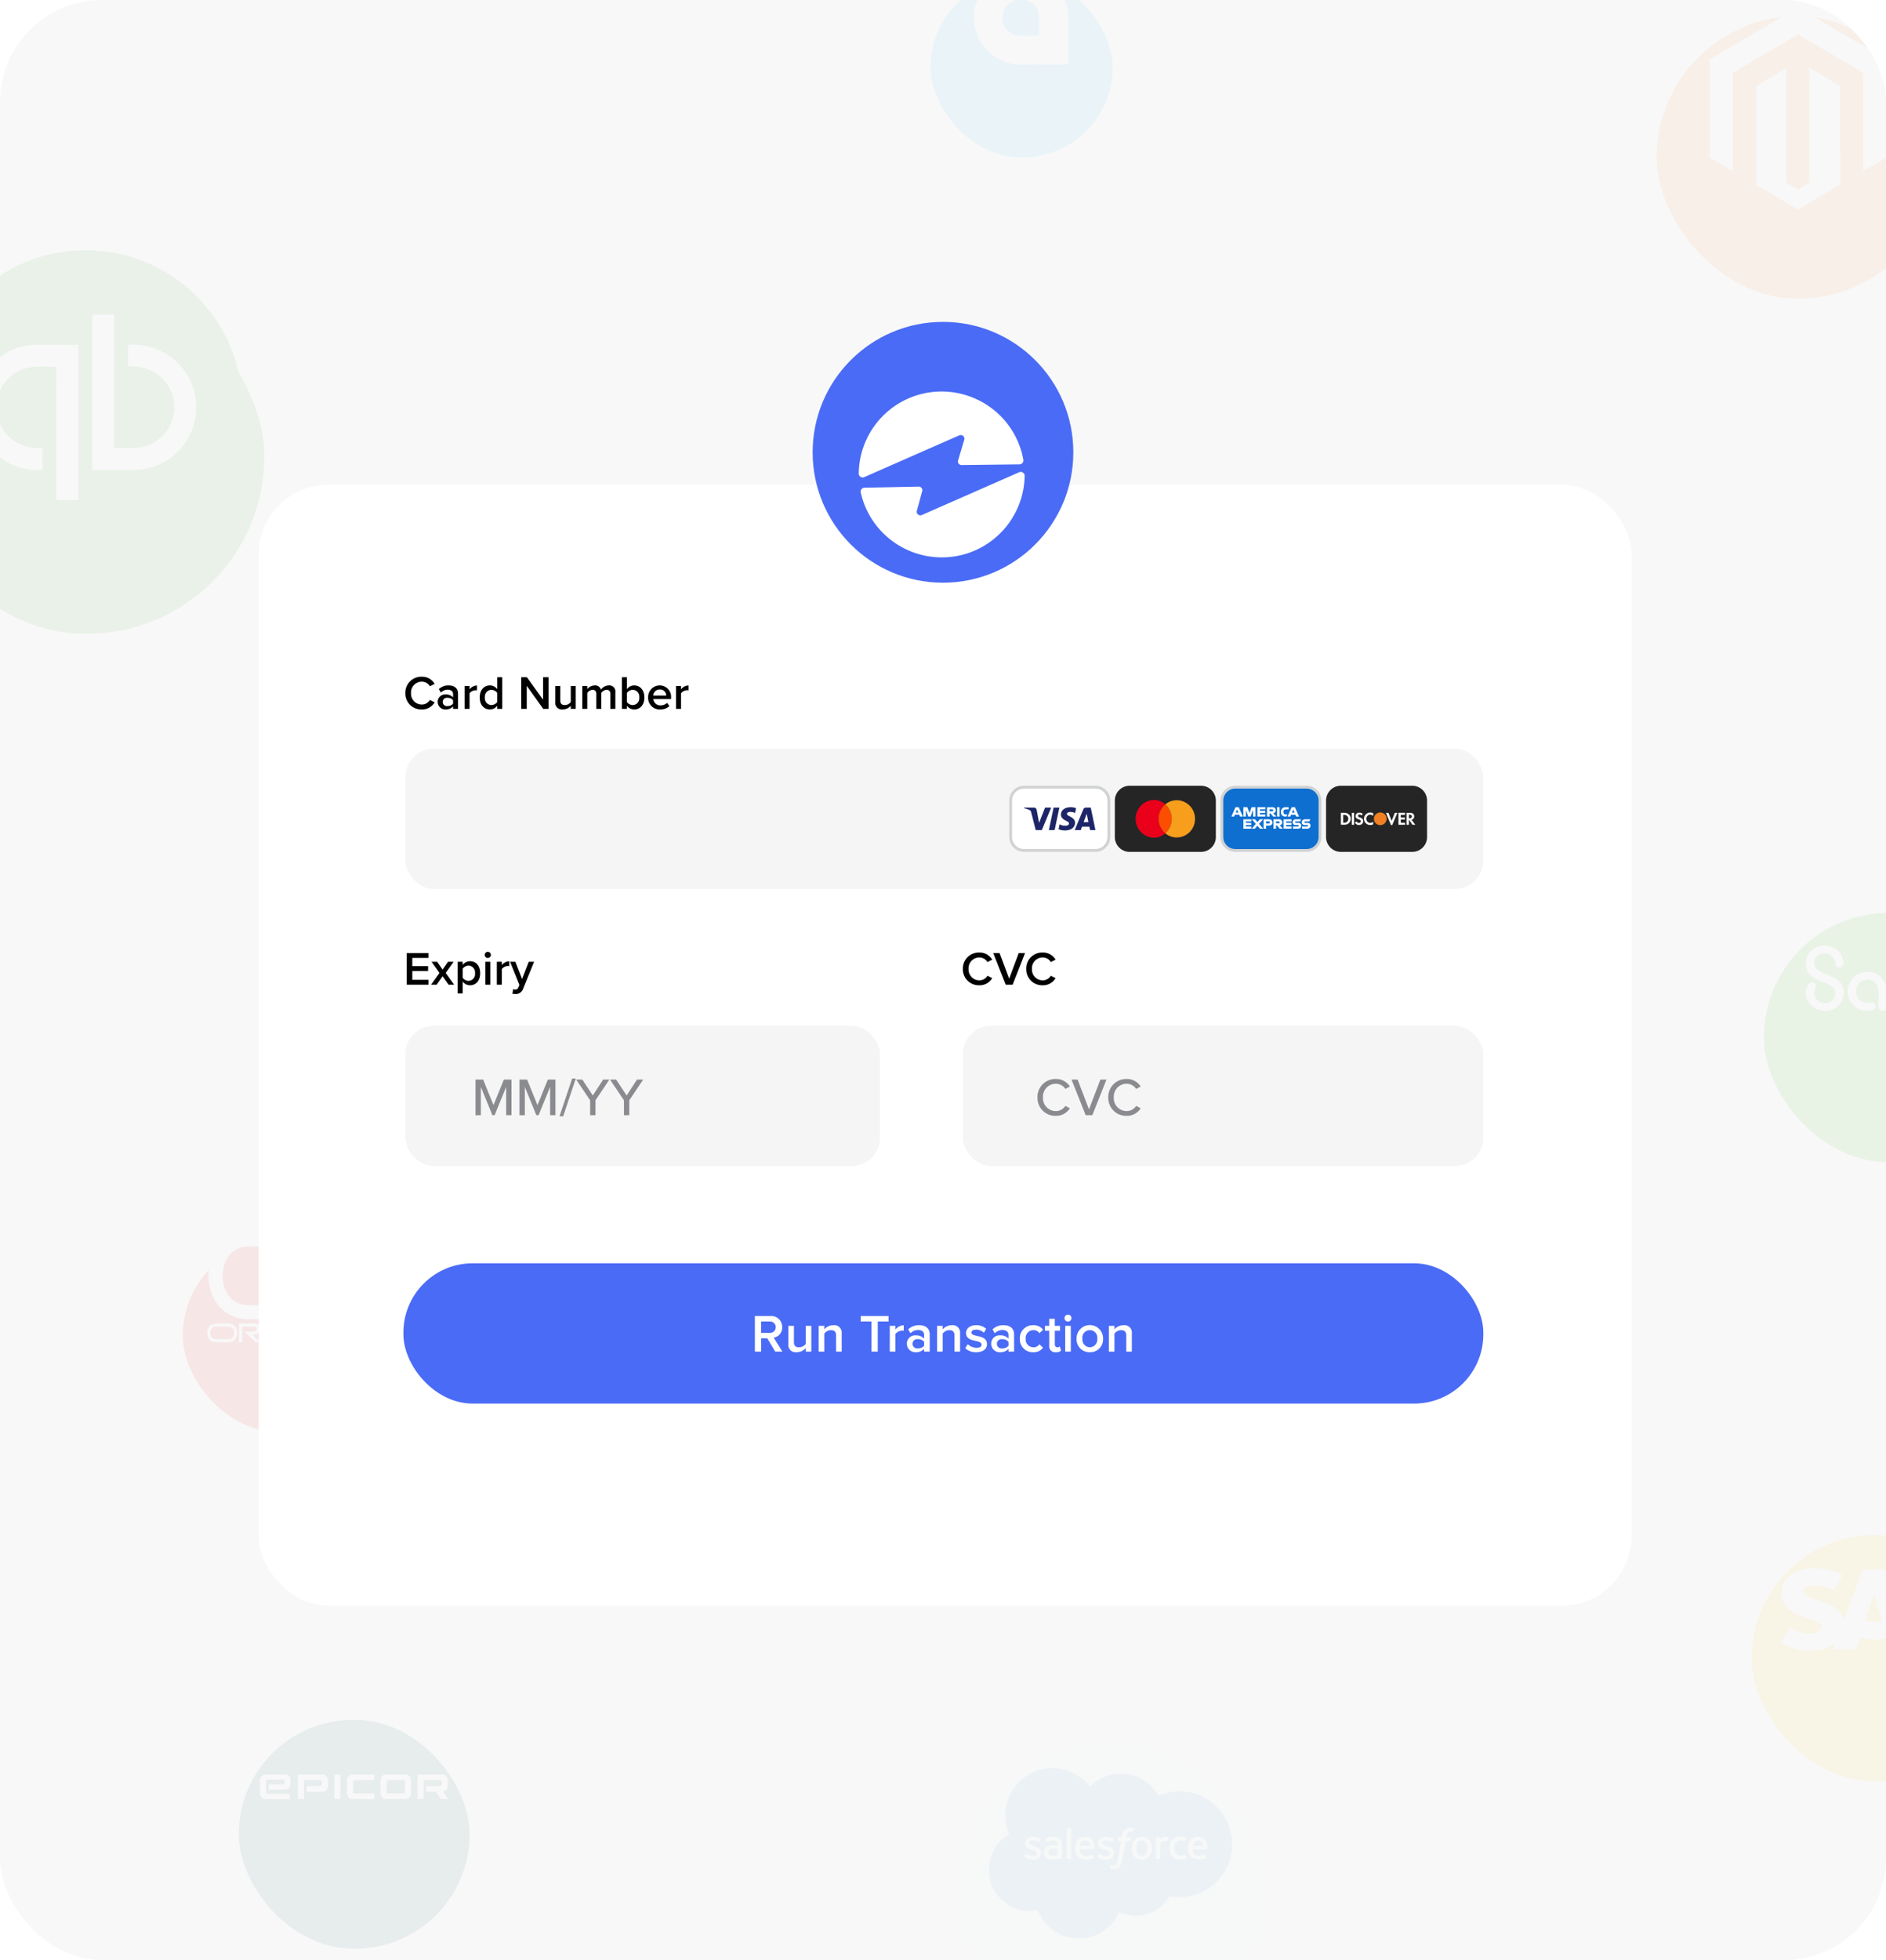 <?xml version="1.0" encoding="UTF-8"?>
<svg xmlns="http://www.w3.org/2000/svg" xmlns:xlink="http://www.w3.org/1999/xlink" width="463" height="481" viewBox="0 0 463 481"><defs><clipPath id="clip-path"><rect id="Rectangle_77380" data-name="Rectangle 77380" width="463" height="481" rx="25" transform="translate(3177.565 -3007.987)" fill="#f8f8f8"/></clipPath><filter id="Rectangle_72659" x="14.879" y="274.141" width="107.699" height="107.269" filterUnits="userSpaceOnUse"><feOffset dy="12"/><feGaussianBlur stdDeviation="10" result="blur"/><feFlood flood-opacity="0.169"/><feComposite operator="in" in2="blur"/><feComposite in="SourceGraphic"/></filter><filter id="Rectangle_72664" x="-52.932" y="38.468" width="147.815" height="147.024" filterUnits="userSpaceOnUse"><feOffset dy="12"/><feGaussianBlur stdDeviation="10" result="blur-2"/><feFlood flood-opacity="0.169"/><feComposite operator="in" in2="blur-2"/><feComposite in="SourceGraphic"/></filter><filter id="Rectangle_72661" x="204.86" y="397.753" width="135.572" height="134.891" filterUnits="userSpaceOnUse"><feOffset dy="12"/><feGaussianBlur stdDeviation="10" result="blur-3"/><feFlood flood-opacity="0.169"/><feComposite operator="in" in2="blur-3"/><feComposite in="SourceGraphic"/></filter><filter id="Rectangle_72662" x="403.022" y="194.018" width="121.731" height="121.175" filterUnits="userSpaceOnUse"><feOffset dy="12"/><feGaussianBlur stdDeviation="10" result="blur-4"/><feFlood flood-opacity="0.169"/><feComposite operator="in" in2="blur-4"/><feComposite in="SourceGraphic"/></filter><filter id="Rectangle_72667" x="198.431" y="-35.67" width="104.725" height="104.322" filterUnits="userSpaceOnUse"><feOffset dy="12"/><feGaussianBlur stdDeviation="10" result="blur-5"/><feFlood flood-opacity="0.169"/><feComposite operator="in" in2="blur-5"/><feComposite in="SourceGraphic"/></filter><filter id="Rectangle_72665" x="400.024" y="346.716" width="120.966" height="120.417" filterUnits="userSpaceOnUse"><feOffset dy="12"/><feGaussianBlur stdDeviation="10" result="blur-6"/><feFlood flood-opacity="0.169"/><feComposite operator="in" in2="blur-6"/><feComposite in="SourceGraphic"/></filter><filter id="Rectangle_72670" x="28.627" y="392.043" width="116.641" height="116.13" filterUnits="userSpaceOnUse"><feOffset dy="12"/><feGaussianBlur stdDeviation="10" result="blur-7"/><feFlood flood-opacity="0.169"/><feComposite operator="in" in2="blur-7"/><feComposite in="SourceGraphic"/></filter><clipPath id="clip-path-2"><rect id="Rectangle_72683" data-name="Rectangle 72683" width="46.218" height="6.04" fill="#fff"/></clipPath><filter id="Rectangle_72671" x="102.027" y="150.52" width="99.681" height="99.682" filterUnits="userSpaceOnUse"><feOffset dy="12"/><feGaussianBlur stdDeviation="10" result="blur-8"/><feFlood flood-opacity="0.169"/><feComposite operator="in" in2="blur-8"/><feComposite in="SourceGraphic"/></filter><filter id="Rectangle_73480" x="376.71" y="-26.006" width="129.313" height="129.315" filterUnits="userSpaceOnUse"><feOffset dy="12"/><feGaussianBlur stdDeviation="10" result="blur-9"/><feFlood flood-opacity="0.169"/><feComposite operator="in" in2="blur-9"/><feComposite in="SourceGraphic"/></filter><filter id="Rectangle_72668" x="312.702" y="231.519" width="99.384" height="99.029" filterUnits="userSpaceOnUse"><feOffset dy="12"/><feGaussianBlur stdDeviation="10" result="blur-10"/><feFlood flood-opacity="0.169"/><feComposite operator="in" in2="blur-10"/><feComposite in="SourceGraphic"/></filter><filter id="Rectangle_73453" x="41" y="96.487" width="382" height="320" filterUnits="userSpaceOnUse"><feOffset dy="10"/><feGaussianBlur stdDeviation="7.5" result="blur-11"/><feFlood flood-opacity="0.051"/><feComposite operator="in" in2="blur-11"/><feComposite in="SourceGraphic"/></filter><filter id="Ellipse_30393" x="169.5" y="48.987" width="124" height="124" filterUnits="userSpaceOnUse"><feOffset dy="-5"/><feGaussianBlur stdDeviation="10" result="blur-12"/><feFlood flood-opacity="0.161"/><feComposite operator="in" in2="blur-12"/><feComposite in="SourceGraphic"/></filter></defs><g id="Mask_Group_75230" data-name="Mask Group 75230" transform="translate(-3177.565 3007.987)" clip-path="url(#clip-path)"><rect id="Rectangle_77340" data-name="Rectangle 77340" width="463" height="481" rx="25" transform="translate(3177.565 -3007.987)" fill="#f8f8f8"/><g id="Group_88015" data-name="Group 88015" transform="translate(0 774.484)" opacity="0.071"><g id="Group_74456" data-name="Group 74456" transform="translate(3222.444 -3490.33)"><g transform="matrix(1, 0, 0, 1, -44.88, -292.14)" filter="url(#Rectangle_72659)"><rect id="Rectangle_72659-2" data-name="Rectangle 72659" width="47.699" height="47.269" rx="23.635" transform="translate(44.88 292.14)" fill="#ee0004"/></g><g id="Group_73284" data-name="Group 73284" transform="translate(5.996 10.282)"><g id="Oracle-Symbol" transform="translate(0 0)"><path id="Subtraction_16" data-name="Subtraction 16" d="M9.683,21.3a9.59,9.59,0,0,1-3.337-.589A9.086,9.086,0,0,1,2.871,18.4a9.9,9.9,0,0,1-1.465-2.023,11.068,11.068,0,0,1-.944-2.314A12.862,12.862,0,0,1,.139,8.748,10.972,10.972,0,0,1,2.411,3.424,9.159,9.159,0,0,1,5.938.751,9.629,9.629,0,0,1,9.679,0H24.94A9.66,9.66,0,0,1,27.5.345a9.053,9.053,0,0,1,2.371,1.029,9.489,9.489,0,0,1,3.177,3.281A11.7,11.7,0,0,1,34.6,10.077a14.225,14.225,0,0,1-.062,1.982,12.1,12.1,0,0,1-.586,2.635,10.656,10.656,0,0,1-1.191,2.419,9.35,9.35,0,0,1-3.295,3.051,9.107,9.107,0,0,1-1.98.795,9.8,9.8,0,0,1-2.108.33c-.208.008-.411.009-.583.009H9.683ZM24.6,17.831h.156a6.78,6.78,0,0,0,1.77-.211,5.621,5.621,0,0,0,2.68-1.578,7.114,7.114,0,0,0,1.759-3.548,9.651,9.651,0,0,0-.052-3.931A7.082,7.082,0,0,0,29.246,5.3a5.629,5.629,0,0,0-2.6-1.592,6.438,6.438,0,0,0-1.778-.242H9.721A6.149,6.149,0,0,0,6.8,4.183,5.885,5.885,0,0,0,4.542,6.407a8.278,8.278,0,0,0-1.066,3.918A8.672,8.672,0,0,0,4.327,14.5a6.045,6.045,0,0,0,2.254,2.492,6.1,6.1,0,0,0,3.169.842H24.6Z" transform="translate(0.326 0)" fill="#fff"/><path id="Subtraction_18" data-name="Subtraction 18" d="M.41.815A.406.406,0,0,1,0,.434a.4.4,0,0,1,.3-.421A.41.41,0,0,1,.41,0a.42.42,0,0,1,.3.124A.38.38,0,0,1,.818.4a.392.392,0,0,1-.1.285A.406.406,0,0,1,.436.815ZM.257.17h0a1.247,1.247,0,0,1,0,.165V.343A.573.573,0,0,0,.3.681a.109.109,0,0,0,0-.021l0-.016V.638l0-.011,0-.012V.609C.323.552.331.493.335.435L.4.442H.406l0,0L.418.463.427.478h0a.41.41,0,0,0,.184.19C.576.6.538.53.494.459L.528.425C.579.376.615.34.592.251.563.178.464.172.374.172H.319A.55.55,0,0,1,.257.17ZM.319.387h0c0-.052.01-.1.019-.155h.02A.25.25,0,0,1,.53.275c0,.1-.063.1-.132.1H.39A.341.341,0,0,0,.319.387Z" transform="translate(35.318 22.318)" fill="#fff"/><path id="Subtraction_19" data-name="Subtraction 19" d="M2.117,4.557a2.2,2.2,0,0,1-.463-.038A1.941,1.941,0,0,1,.581,3.909,2.386,2.386,0,0,1,0,2.346,2.491,2.491,0,0,1,.457.806,1.954,1.954,0,0,1,1.625.049,2.508,2.508,0,0,1,2.177,0H5.165A2.589,2.589,0,0,1,5.67.038,1.931,1.931,0,0,1,6.678.559,2.294,2.294,0,0,1,7.33,1.937,2.539,2.539,0,0,1,6.863,3.8a1.944,1.944,0,0,1-1.526.759H2.117Zm2.915-.74h.154a1.768,1.768,0,0,0,.43-.042,1.225,1.225,0,0,0,.7-.486A1.775,1.775,0,0,0,6.613,2.2a1.637,1.637,0,0,0-.4-1.06A1.24,1.24,0,0,0,5.3.746l-1.044,0H2.137A1.463,1.463,0,0,0,1.6.83a1.24,1.24,0,0,0-.662.6A1.922,1.922,0,0,0,.757,2.566a1.552,1.552,0,0,0,.42.9,1.243,1.243,0,0,0,.894.354H5.032Z" transform="translate(0 22.372)" fill="#fff"/><path id="Path_74726" data-name="Path 74726" d="M404.3,630.78q1.868,0,3.735,0a1.351,1.351,0,0,1,1.378,1.454,1.352,1.352,0,0,1-.875,1.17,2.933,2.933,0,0,1-1,.085q.95.924,1.9,1.844h-1.071q-1.333-1.293-2.662-2.589c.786,0,1.575,0,2.362,0a.606.606,0,0,0,.564-.389.615.615,0,0,0-.223-.723.677.677,0,0,0-.418-.11c-.956,0-1.913,0-2.869,0q0,1.907,0,3.814H404.3Q404.3,633.059,404.3,630.78Z" transform="translate(-396.504 -608.407)" fill="#fff"/><path id="Path_74727" data-name="Path 74727" d="M552.981,630.96a1.134,1.134,0,0,1,.257.337l2.607,4.141h-.9q-1.118-1.774-2.231-3.552-.475.749-.95,1.5c.582,0,1.165,0,1.747,0-.152.25-.307.5-.46.746h-1.749q-.408.654-.817,1.307h-.9q1.35-2.157,2.7-4.314A.5.5,0,0,1,552.981,630.96Z" transform="translate(-536.405 -608.506)" fill="#fff"/><path id="Path_74728" data-name="Path 74728" d="M710.04,630.771h3.589c-.152.248-.307.495-.458.744h-2.834a2.1,2.1,0,0,0-.715.07,1.24,1.24,0,0,0-.655.532,1.832,1.832,0,0,0-.241,1.036,1.705,1.705,0,0,0,.308.932,1.213,1.213,0,0,0,.712.468,2.644,2.644,0,0,0,.592.035h3.214c-.159.246-.316.492-.475.738q-1.536,0-3.073,0a1.956,1.956,0,0,1-.935-.234,2.067,2.067,0,0,1-.929-1.078,2.713,2.713,0,0,1-.034-1.836,2.1,2.1,0,0,1,.879-1.122A2.026,2.026,0,0,1,710.04,630.771Z" transform="translate(-688.901 -608.398)" fill="#fff"/><path id="Path_74729" data-name="Path 74729" d="M876.28,630.78h.74q0,1.908,0,3.815,1.6,0,3.208,0l-.472.745H876.28Z" transform="translate(-850.976 -608.407)" fill="#fff"/><path id="Path_74730" data-name="Path 74730" d="M985.268,630.772h3.6c-.151.249-.306.5-.458.744h-2.8a3.37,3.37,0,0,0-.554.023,1.212,1.212,0,0,0-.739.433,1.639,1.639,0,0,0-.318.7q2.2,0,4.392,0c-.152.235-.3.477-.451.71-.021.043-.1.032-.139.039-1.264,0-2.54,0-3.8,0a1.839,1.839,0,0,0,.2.55,1.228,1.228,0,0,0,.748.576,2.6,2.6,0,0,0,.66.045h3.185c-.16.245-.316.492-.475.737q-1.542,0-3.082,0a1.954,1.954,0,0,1-1.051-.307,2.092,2.092,0,0,1-.8-.982,2.729,2.729,0,0,1-.118-1.593,2.184,2.184,0,0,1,.816-1.294A2,2,0,0,1,985.268,630.772Z" transform="translate(-953.928 -608.398)" fill="#fff"/></g></g></g><g id="Group_74397" data-name="Group 74397" transform="translate(3154.633 -3726.004)"><g transform="matrix(1, 0, 0, 1, 22.93, -56.47)" filter="url(#Rectangle_72664)"><rect id="Rectangle_72664-2" data-name="Rectangle 72664" width="87.815" height="87.024" rx="43.512" transform="translate(-22.93 56.47)" fill="#2ca01c"/></g><path id="Path_74716" data-name="Path 74716" d="M81.827,48.275a38.511,38.511,0,1,1-16.512,6.073A38.291,38.291,0,0,1,81.827,48.275Z" transform="translate(-42.566 -43.043)" fill="#2ca01c"/><path id="Path_74717" data-name="Path 74717" d="M154.161,89.642c1.806-.015,3.609-.011,5.412-.008-.023,10.915,0,21.829-.015,32.747,2.079-.06,4.188.117,6.251-.11a9.962,9.962,0,0,0,4.127-18.1,10.966,10.966,0,0,0-6.984-1.723q.034-2.687,0-5.378a15.651,15.651,0,0,1,12.97,5.265,15.349,15.349,0,0,1-10.862,25.427c-3.636.042-7.275.026-10.911.008C154.218,115.058,154.2,102.348,154.161,89.642Z" transform="translate(-108.593 -68.935)" fill="#fff"/><path id="Path_74718" data-name="Path 74718" d="M92.5,109.305c3.556-.03,7.116,0,10.673-.015v38.152c-1.806,0-3.617.008-5.423,0,.015-10.914-.034-21.833.026-32.744-2.649.087-5.763-.359-8.239.6a9.971,9.971,0,0,0-1.731,17.861,11.151,11.151,0,0,0,6.565,1.459q-.051,2.7,0,5.393a15.774,15.774,0,0,1-12.464-4.739A15.347,15.347,0,0,1,92.5,109.305Z" transform="translate(-60.995 -81.162)" fill="#fff"/></g><g id="Group_74398" data-name="Group 74398" transform="translate(3412.426 -3366.719)"><g transform="matrix(1, 0, 0, 1, -234.86, -415.75)" filter="url(#Rectangle_72661)"><rect id="Rectangle_72661-2" data-name="Rectangle 72661" width="75.572" height="74.891" rx="37.446" transform="translate(234.86 415.75)" fill="#f6f8f9"/></g><g id="Group_73309" data-name="Group 73309" transform="translate(7.981 18.164)"><g id="Group_73308" data-name="Group 73308" transform="translate(0 0)"><path id="evlFE2oBLSO236" d="M59.6,17.921a12.985,12.985,0,0,0-5.41-9.886A12.77,12.77,0,0,0,41.549,6.753,10.913,10.913,0,0,0,38.192,3.1a10.412,10.412,0,0,0-9.857-1,10.6,10.6,0,0,0-3.557,2.443c-.119-.145-.24-.288-.357-.434a11.585,11.585,0,0,0-19.5,12.061,10.2,10.2,0,0,0-3.3,3.133A9.956,9.956,0,0,0,0,23.921v1.908A9.833,9.833,0,0,0,1.254,29.87,10.072,10.072,0,0,0,4.912,33.6a9.843,9.843,0,0,0,4.234,1.326,9.993,9.993,0,0,0,2.8-.182A10.814,10.814,0,0,0,14.525,38.7a10.67,10.67,0,0,0,5.714,2.9,5,5,0,0,0,.646.02h2.249a4.58,4.58,0,0,0,.69-.025A10.634,10.634,0,0,0,27.9,39.987a10.823,10.823,0,0,0,3.989-4.769,9.411,9.411,0,0,0,4.8.92,9.31,9.31,0,0,0,4.356-1.446A9.53,9.53,0,0,0,44.2,31.344,12.925,12.925,0,0,0,59.6,19.319c.014-.462.014-.936,0-1.4m-46.88,3.236a1.5,1.5,0,0,1-.71.944,2.661,2.661,0,0,1-1.543.282,3.487,3.487,0,0,1-1.772-.593c-.095-.051-.055-.114-.037-.2a6.945,6.945,0,0,1,.28-.731,6.568,6.568,0,0,0,.838.441,2.645,2.645,0,0,0,1.318.16.665.665,0,0,0,.588-.657.575.575,0,0,0-.382-.489c-.529-.254-1.163-.339-1.686-.611a1.54,1.54,0,0,1-.65-.573,1.577,1.577,0,0,1-.021-1.418,1.756,1.756,0,0,1,1.378-.92,3.726,3.726,0,0,1,1.53.13,2.461,2.461,0,0,1,.8.385c-.1.274-.2.551-.313.819a3.9,3.9,0,0,0-1.722-.438.854.854,0,0,0-.566.2.514.514,0,0,0-.118.611.9.9,0,0,0,.412.323c.527.236,1.125.339,1.629.621a1.556,1.556,0,0,1,.658.615,1.6,1.6,0,0,1,.09,1.1m5.143.83a.5.5,0,0,1-.24.1,9.036,9.036,0,0,1-1.971.27,3.016,3.016,0,0,1-1.524-.321,1.449,1.449,0,0,1-.684-.977,1.832,1.832,0,0,1,.207-1.332,1.948,1.948,0,0,1,1.194-.808,4.931,4.931,0,0,1,1.93-.011,1.778,1.778,0,0,0-.1-.743.722.722,0,0,0-.423-.356,1.948,1.948,0,0,0-.762-.092,3.342,3.342,0,0,0-1.28.313c-.064.022-.152.09-.218.05a5.054,5.054,0,0,1-.2-.5.876.876,0,0,1-.076-.288c.027-.071.132-.114.195-.152a3.9,3.9,0,0,1,1.042-.313,4.266,4.266,0,0,1,1.578.023,1.7,1.7,0,0,1,1,.611,2.181,2.181,0,0,1,.351,1.283v2.739a4.15,4.15,0,0,1-.011.5m2.227.269c-.361,0-.724.014-1.083-.009-.014-.3-.008-.6-.008-.905V14.89c.011-.08-.022-.163.068-.2.311-.022.631-.012.943-.006.124.006.1.12.107.209q0,3.25,0,6.505a6.735,6.735,0,0,1-.024.866m5.746-2.4c-.265.017-.529.014-.8.012H22.278a2.18,2.18,0,0,0,.2.865,1.193,1.193,0,0,0,.657.569,2.9,2.9,0,0,0,1.37.085,6.553,6.553,0,0,0,.887-.229c.1.278.206.553.29.836a3.2,3.2,0,0,1-1.385.367,3.375,3.375,0,0,1-2.171-.443,2.237,2.237,0,0,1-.894-1.26,4.058,4.058,0,0,1-.08-1.752,2.59,2.59,0,0,1,.771-1.511,2.286,2.286,0,0,1,1.1-.553,2.683,2.683,0,0,1,1.728.2,2.143,2.143,0,0,1,.994,1.252,3.634,3.634,0,0,1,.092,1.556m2.579,2.532a3.563,3.563,0,0,1-1.888-.649,4.572,4.572,0,0,1,.319-.847.732.732,0,0,1,.282.13,2.8,2.8,0,0,0,1.823.453.7.7,0,0,0,.639-.566.531.531,0,0,0-.321-.557c-.525-.274-1.153-.351-1.688-.615a1.474,1.474,0,0,1-.8-.809,1.6,1.6,0,0,1,.32-1.584,1.91,1.91,0,0,1,1.211-.563,3.612,3.612,0,0,1,2.094.416c.045.034.132.07.127.134a3.026,3.026,0,0,1-.138.417,1.345,1.345,0,0,1-.169.365c-.2-.064-.39-.174-.593-.24a3.457,3.457,0,0,0-1.075-.187.873.873,0,0,0-.61.213.527.527,0,0,0-.127.567.825.825,0,0,0,.423.355c.488.223,1.052.33,1.532.568a1.716,1.716,0,0,1,.741.632A1.609,1.609,0,0,1,30,22.047a2.55,2.55,0,0,1-1.589.334m6.328-4.634c0,.064-.119.058-.163.065-.361.008-.721-.008-1.082.008-.207,1.218-.43,2.433-.642,3.65a10.187,10.187,0,0,1-.465,1.984,1.885,1.885,0,0,1-1.127,1.169,2.638,2.638,0,0,1-1.671-.052,4.1,4.1,0,0,1,.315-.894,1.408,1.408,0,0,0,.983.037.87.87,0,0,0,.418-.462,5.791,5.791,0,0,0,.368-1.4c.238-1.346.484-2.691.722-4.039-.254,0-.508.009-.756,0a.262.262,0,0,1-.118-.035,5.262,5.262,0,0,1,.155-.854,4.215,4.215,0,0,1,.874-.036,3.423,3.423,0,0,1,.632-1.683,1.791,1.791,0,0,1,1.186-.62,2.566,2.566,0,0,1,1.284.135c-.1.3-.2.593-.323.88a1.331,1.331,0,0,0-1.175.085,1.905,1.905,0,0,0-.489,1.2c.411.01.825-.021,1.232.022-.047.28-.085.567-.154.841m4.857,3.43a2.217,2.217,0,0,1-1.282,1.07,2.684,2.684,0,0,1-2.5-.44,2.413,2.413,0,0,1-.741-1.265,4.149,4.149,0,0,1-.041-1.743,2.625,2.625,0,0,1,.542-1.2,2.264,2.264,0,0,1,1.32-.766,3.054,3.054,0,0,1,1.27.033,2.244,2.244,0,0,1,1.336.96,3.014,3.014,0,0,1,.423,1.361,3.662,3.662,0,0,1-.339,1.993m4.138-3.341a1.088,1.088,0,0,1-.315-.015,1.223,1.223,0,0,0-1.111.393,2.006,2.006,0,0,0-.339,1.264v2.546c-.007.08.01.146-.059.2-.258.026-.523.005-.783.013-.085-.008-.2.018-.266-.055a2.676,2.676,0,0,1-.013-.406c.005-1.626,0-3.252,0-4.878a4.982,4.982,0,0,1,1.08,0v.489a1.811,1.811,0,0,1,.463-.361,2.076,2.076,0,0,1,1.669-.069,7.053,7.053,0,0,1-.33.873M48.392,22.1a3.661,3.661,0,0,1-.889.223,3.53,3.53,0,0,1-1.9-.235,2.174,2.174,0,0,1-.992-.964,3.452,3.452,0,0,1-.339-1.844,2.866,2.866,0,0,1,.64-1.685,2.44,2.44,0,0,1,1.637-.816,4.249,4.249,0,0,1,1.863.238,4.692,4.692,0,0,1-.306.847.937.937,0,0,1-.283-.047,3.358,3.358,0,0,0-1.031-.093,1.293,1.293,0,0,0-.931.43,2.091,2.091,0,0,0-.441,1.319,2.315,2.315,0,0,0,.282,1.287,1.384,1.384,0,0,0,.989.61,3.21,3.21,0,0,0,1.469-.169c.085.235.18.467.258.7.014.058.056.165-.028.188M53.5,19.833a3.645,3.645,0,0,1-.6.019H49.963a2.005,2.005,0,0,0,.182.856,1.212,1.212,0,0,0,.685.588,2.925,2.925,0,0,0,1.319.08,4.759,4.759,0,0,0,.906-.239c.093.233.185.468.259.708.01.053.042.141-.025.169a3.2,3.2,0,0,1-1.3.331A3.592,3.592,0,0,1,50,22.027a2.195,2.195,0,0,1-1-1.1,3.628,3.628,0,0,1-.224-1.445,3.234,3.234,0,0,1,.463-1.663,2.262,2.262,0,0,1,1.385-.965,2.464,2.464,0,0,1,2.147.418,2.286,2.286,0,0,1,.758,1.476,3.133,3.133,0,0,1-.017,1.1" transform="translate(0 0.025)" fill="#499ad2"/><path id="evlFE2oBLSO238" d="M458.345,363.169H455.87a2.274,2.274,0,0,1,.228-.723,1.1,1.1,0,0,1,.6-.524,1.469,1.469,0,0,1,.783-.031,1.066,1.066,0,0,1,.678.544,2.039,2.039,0,0,1,.187.734" transform="translate(-405.806 -344.135)" fill="#499ad2"/><path id="evlFE2oBLSO240" d="M458.345,363.169H455.87a2.274,2.274,0,0,1,.228-.723,1.1,1.1,0,0,1,.6-.524,1.469,1.469,0,0,1,.783-.031,1.066,1.066,0,0,1,.678.544,2.039,2.039,0,0,1,.187.734" transform="translate(-433.577 -344.135)" fill="#499ad2"/><path id="evlFE2oBLSO242" d="M741.707,365.1a1.338,1.338,0,0,1-.57.847,1.459,1.459,0,0,1-1.029.108,1.036,1.036,0,0,1-.668-.539,2.814,2.814,0,0,1-.262-1.341,2.579,2.579,0,0,1,.3-1.3,1.016,1.016,0,0,1,.643-.469,1.393,1.393,0,0,1,1.123.182,1.576,1.576,0,0,1,.512.991,3.759,3.759,0,0,1-.052,1.524" transform="translate(-703.028 -344.619)" fill="#499ad2"/><path id="evlFE2oBLSO245" d="M299.092,404.469a5.938,5.938,0,0,1-1.214.122,1.439,1.439,0,0,1-.746-.215.636.636,0,0,1-.266-.406.943.943,0,0,1,.169-.8,1.235,1.235,0,0,1,.747-.334,5.52,5.52,0,0,1,1.313.052v1.578" transform="translate(-282.325 -383.096)" fill="#499ad2"/></g></g></g><g id="Group_74400" data-name="Group 74400" transform="translate(3610.587 -3570.454)"><g transform="matrix(1, 0, 0, 1, -433.02, -212.02)" filter="url(#Rectangle_72662)"><rect id="Rectangle_72662-2" data-name="Rectangle 72662" width="61.731" height="61.175" rx="30.587" transform="translate(433.02 212.02)" fill="#22b402"/></g><g id="Group_73291" data-name="Group 73291" transform="translate(10.293 20.051)"><path id="Path_74740" data-name="Path 74740" d="M694.375-1549c-.33-.072-.668-.118-.988-.219a4.459,4.459,0,0,1-3.311-3.4,3.6,3.6,0,0,1-.026-1.244.927.927,0,0,1,1-.788.962.962,0,0,1,.979.849c.036.21.031.428.07.637a2.8,2.8,0,0,0,3.166,2.274,2.819,2.819,0,0,0,1.661-.724,2.294,2.294,0,0,0-.216-3.511,7.953,7.953,0,0,0-2.027-.947,24.314,24.314,0,0,1-2.327-.937,3.938,3.938,0,0,1-2.236-2.717,4.732,4.732,0,0,1,3.854-5.907,4.917,4.917,0,0,1,5.561,3.31,4.387,4.387,0,0,1-.244,3.158,1.259,1.259,0,0,1-1.1.852.957.957,0,0,1-.939-1.372,4.92,4.92,0,0,0,.346-.976,2.694,2.694,0,0,0-2.346-3.119,2.7,2.7,0,0,0-3.084,1.89,2.517,2.517,0,0,0,.988,2.858,8.953,8.953,0,0,0,2.128.985,23.013,23.013,0,0,1,2.172.894,3.775,3.775,0,0,1,2.117,2.488,4.472,4.472,0,0,1-3.548,5.562c-.173.033-.345.071-.518.107Z" transform="translate(-669.034 1572.146)" fill="#fff"/><path id="Path_74741" data-name="Path 74741" d="M304.09-1686a10.479,10.479,0,0,1,1.138.275,4.225,4.225,0,0,1,3.014,3.634,2.872,2.872,0,0,1,.023.4,1,1,0,0,1-1,1.036,1,1,0,0,1-1.037-.973,2.484,2.484,0,0,0-2.011-2.413,2.732,2.732,0,0,0-1.756.135,2.277,2.277,0,0,0-.465,3.937,10.857,10.857,0,0,0,1.826.93c.744.341,1.525.607,2.252.979a3.812,3.812,0,0,1,2.058,2.409,4.4,4.4,0,0,1-4.11,5.618,4.856,4.856,0,0,1-4.143-1.769,3.845,3.845,0,0,1-.828-1.889.919.919,0,0,0-.049-.148v-1.018c.036-.155.071-.309.11-.463a2.564,2.564,0,0,1,.753-1.387.994.994,0,0,1,1.147-.121.894.894,0,0,1,.451.951,2.04,2.04,0,0,1-.176.5,2.41,2.41,0,0,0,.514,2.713,2.844,2.844,0,0,0,3.3.41,2.1,2.1,0,0,0,1.069-1.5,2.193,2.193,0,0,0-1.04-2.441,12.285,12.285,0,0,0-1.809-.849,11.875,11.875,0,0,1-2.714-1.3,3.68,3.68,0,0,1-1.476-2.131c-.049-.2-.087-.4-.13-.6v-1.071a.663.663,0,0,0,.047-.12,4.283,4.283,0,0,1,3.247-3.576c.237-.07.483-.109.724-.162Z" transform="translate(-299 1686)" fill="#fff"/><path id="Path_74742" data-name="Path 74742" d="M899.47-1561.118a1.593,1.593,0,0,1-1.746,1.141c-.884,0-1.768,0-2.651,0a1.527,1.527,0,0,1-.371-.037.866.866,0,0,1-.665-.889.843.843,0,0,1,.761-.8c.318-.035.641-.024.962-.027.42,0,.839,0,1.259,0,.317-.006.418-.128.361-.443a1.6,1.6,0,0,0-.681-1.023,2.812,2.812,0,0,0-2.958-.34,2.715,2.715,0,0,0-1.659,2.439,2.913,2.913,0,0,0,4.054,2.9c.441-.153.836-.435,1.265-.629a2.063,2.063,0,0,1,.8-.24.845.845,0,0,1,.71,1.341,2.443,2.443,0,0,1-.619.617,5.575,5.575,0,0,1-3.492.977,4.778,4.778,0,0,1-3.933-2.045,4.725,4.725,0,0,1,3.009-7.384,4.8,4.8,0,0,1,4.617,1.509,3.737,3.737,0,0,1,.929,1.983.917.917,0,0,0,.049.148Z" transform="translate(-858.326 1572.1)" fill="#fff"/><path id="Path_74743" data-name="Path 74743" d="M500.625-1559.028c0,.679.017,1.358,0,2.036a1.037,1.037,0,0,1-1.567.878,1.015,1.015,0,0,1-.528-.981c0-1.071.018-2.144-.007-3.214a5.486,5.486,0,0,0-.174-1.345,2.593,2.593,0,0,0-2.684-1.977,2.742,2.742,0,0,0-2.559,2.206,2.855,2.855,0,0,0,1.9,3.418,2.861,2.861,0,0,0,1.455,0,1.037,1.037,0,0,1,1,.211.888.888,0,0,1-.1,1.41,2.358,2.358,0,0,1-1.237.386,4.753,4.753,0,0,1-5.166-5.038,4.759,4.759,0,0,1,4.283-4.442,4.655,4.655,0,0,1,4.587,2.105,5.2,5.2,0,0,1,.8,2.981c0,.456,0,.911,0,1.366Z" transform="translate(-480.671 1571.959)" fill="#fff"/></g></g><g id="Group_74401" data-name="Group 74401" transform="translate(3405.996 -3800.141)"><g transform="matrix(1, 0, 0, 1, -228.43, 17.67)" filter="url(#Rectangle_72667)"><rect id="Rectangle_72667-2" data-name="Rectangle 72667" width="44.725" height="44.322" rx="22.161" transform="translate(228.43 -17.67)" fill="#34ccfe"/></g><path id="Path_74713" data-name="Path 74713" d="M102.419,343.1c-1.95-.118-4.333.216-6.694-.2a11.552,11.552,0,1,1,13.641-13.346,10.63,10.63,0,0,1,.177,1.917c.017,3.6-.006,7.195.021,10.792,0,.637-.144.866-.827.85-1.965-.046-3.932-.017-6.318-.017m.026-9.855c-.037-1.333.166-2.685-.579-3.933a4.556,4.556,0,0,0-8.457,2.868,4.5,4.5,0,0,0,3.971,3.867c1.494.072,2.994.007,4.49.033.49.008.59-.22.578-.641-.019-.731-.006-1.463,0-2.194" transform="translate(-75.764 -309.59)" fill="#fff"/></g><g id="Group_74402" data-name="Group 74402" transform="translate(3607.59 -3417.756)"><g transform="matrix(1, 0, 0, 1, -430.02, -364.72)" filter="url(#Rectangle_72665)"><rect id="Rectangle_72665-2" data-name="Rectangle 72665" width="60.966" height="60.417" rx="30.208" transform="translate(430.02 364.72)" fill="#fdc002"/></g><g id="Group_73289" data-name="Group 73289" transform="translate(7.337 20.059)"><path id="Subtraction_20" data-name="Subtraction 20" d="M7.2,20.3A14.76,14.76,0,0,1,.134,18.5a5.262,5.262,0,0,1,.522-1.408,16.344,16.344,0,0,1,1.439-2.514,8.762,8.762,0,0,0,2.813,1.252,7.341,7.341,0,0,0,3.609.026,2.846,2.846,0,0,0,1.111-.843c0-.417.006-.791.013-1.142a5.5,5.5,0,0,0-2.09-1.144,19.318,19.318,0,0,1-5.316-2.25A4.936,4.936,0,0,1,.1,7.345,6.1,6.1,0,0,1,.587,3.61,6.265,6.265,0,0,1,3.45.982,11.217,11.217,0,0,1,7.87,0a19.982,19.982,0,0,1,7.024,1.594,4.848,4.848,0,0,1-.533,1.3c-.263.427-.513.87-.755,1.3v0c-.244.433-.5.881-.764,1.312a19.13,19.13,0,0,0-2.58-.948,10.29,10.29,0,0,0-2.2-.239c-.183,0-.369.005-.552.015-.065,0-.132-.007-.2-.007a2.876,2.876,0,0,0-1.645.514,1.353,1.353,0,0,0-.3.881c-.011.1-.022.2-.038.289a5.916,5.916,0,0,0,1.7,1.168c.717.317,1.478.569,2.214.812A18.116,18.116,0,0,1,12.4,9.258a8.41,8.41,0,0,1,1.754,1.4,6.5,6.5,0,0,1,1.1,2.061c.475-1.093.9-2.231,1.306-3.332.25-.673.508-1.369.775-2.047.3-.877.637-1.751.968-2.6v0c.343-.876.7-1.782,1-2.691A7.858,7.858,0,0,1,20.1.344c.433,0,.894.007,1.371.007.754,0,1.558-.006,2.531-.019l.59,0h0c.265,0,.538,0,.808,0,.347.779.638,1.591.92,2.376v0c.123.343.25.7.381,1.044.526,1.44,1.075,2.9,1.606,4.309v0l.122.323c.659,1.941,1.438,4.054,2.451,6.651.1-1.28.084-2.59.072-3.856-.007-.784-.015-1.593,0-2.387.008-1.62.008-3.266.007-4.858V3.941c0-1.177,0-2.393,0-3.588h6.648a17.7,17.7,0,0,1,3.852.461,6.319,6.319,0,0,1,3.768,2.446,7.165,7.165,0,0,1,1.044,3.757,6.731,6.731,0,0,1-1.436,4.468,7.621,7.621,0,0,1-5.017,2.387c-.616.038-1.242.043-1.773.043H37.008c-.278,0-.507,0-.719,0-.007.872-.005,1.756,0,2.611,0,1.128.005,2.295-.014,3.442-1.141-.011-2.386-.016-3.919-.016-.9,0-1.808,0-2.69,0h-.049c-.885,0-1.8,0-2.7,0-.289-.916-.568-1.852-.828-2.782a9.367,9.367,0,0,0-1.4.21,8.036,8.036,0,0,1-1.6.214l-.141,0a20.815,20.815,0,0,1-3.669-.457c-.339.961-.664,1.953-.951,2.828v0c-.834-.013-1.727-.019-2.812-.019-.766,0-1.544,0-2.3.006h-.024l-.492,0c.066-.322.139-.649.21-.964v0l0-.01c.036-.161.073-.327.109-.49a9.054,9.054,0,0,1-4.581,1.754C8.027,20.283,7.609,20.3,7.2,20.3ZM22.743,6.69h0c-.131.262-.256.533-.373.788-.167.441-.309.9-.447,1.345-.092.3-.186.6-.288.9a19.232,19.232,0,0,0-.922,3.229,7.99,7.99,0,0,0,3.873.032,25.893,25.893,0,0,0-.895-3.243c-.287-1.017-.607-2.042-.949-3.048ZM37.615,4.507c-.272,0-.54.008-.8.016h-.007c-.181.006-.353.011-.52.013.009,1.667.009,3.349,0,5,.185,0,.376.006.579.011h.007c.234.006.476.012.721.012a4.783,4.783,0,0,0,2.3-.433v0a2.464,2.464,0,0,0,.108-4.113A4.559,4.559,0,0,0,37.615,4.507Z" transform="translate(0 0)" fill="#fff"/></g></g><g id="Group_74405" data-name="Group 74405" transform="translate(3236.193 -3372.429)"><g transform="matrix(1, 0, 0, 1, -58.63, -410.04)" filter="url(#Rectangle_72670)"><rect id="Rectangle_72670-2" data-name="Rectangle 72670" width="56.641" height="56.13" rx="28.065" transform="translate(58.63 410.04)" fill="#095064"/></g><g id="Group_73286" data-name="Group 73286" transform="translate(5.211 25.39)"><g id="Group_73285" data-name="Group 73285" transform="translate(0 0)" clip-path="url(#clip-path-2)"><path id="Path_74731" data-name="Path 74731" d="M4.253,6.039c-.958,0-1.915.011-2.872,0A1.323,1.323,0,0,1,0,4.63q-.01-1.6,0-3.2A1.342,1.342,0,0,1,1.468.012Q3.536.007,5.6.012a4.958,4.958,0,0,1,.677.018A1.265,1.265,0,0,1,7.464,1.27a5.549,5.549,0,0,1-.014,1.305A1.263,1.263,0,0,1,6.183,3.729c-1.325.022-2.651.01-3.977.014-.074,0-.1-.02-.1-.1,0-.362.005-.725,0-1.088,0-.108.059-.1.131-.1H4.161c.468,0,.937,0,1.4,0,.326,0,.424-.1.424-.422q0-.166,0-.331c0-.31-.1-.411-.419-.412H1.91c-.308,0-.4.1-.4.408q0,1.316,0,2.633c0,.334.093.426.434.426q2.589,0,5.177,0c.151,0,.211.024.2.193-.016.309-.011.62,0,.93,0,.129-.028.167-.162.167-.968-.006-1.936,0-2.9,0V6.039" transform="translate(0.001 -0.008)" fill="#fff"/><path id="Path_74732" data-name="Path 74732" d="M312.329,4.242,313.634,6c-.028.057-.076.033-.113.033-.521,0-1.042,0-1.563,0a.205.205,0,0,1-.192-.1c-.363-.521-.733-1.038-1.1-1.56a.258.258,0,0,0-.243-.129c-.694.005-1.389,0-2.084.006-.135,0-.166-.04-.163-.168.008-.368.007-.736,0-1.1,0-.111.03-.139.14-.139,1.094,0,2.189,0,3.283,0,.29,0,.388-.1.389-.385,0-.242,0-.484,0-.725a.3.3,0,0,0-.332-.334c-1.321,0-2.641,0-3.962,0-.145,0-.113.089-.113.167,0,1.424,0,2.848,0,4.272,0,.169-.047.207-.208.2-.373-.012-.747-.01-1.12,0-.135,0-.176-.025-.175-.17q.008-2.853,0-5.707c0-.133.037-.163.166-.162q2.786.006,5.572,0a2.893,2.893,0,0,1,.534.028A1.21,1.21,0,0,1,313.452,1.1a7.288,7.288,0,0,1,0,2.073,1.184,1.184,0,0,1-1.017,1.041c-.03.006-.06.018-.107.032" transform="translate(-267.417 -0.003)" fill="#fff"/><path id="Path_74733" data-name="Path 74733" d="M237.848,6.039c-.789,0-1.578.013-2.367,0a1.3,1.3,0,0,1-1.376-1.369c-.022-1.029-.007-2.059-.01-3.089a2.259,2.259,0,0,1,.047-.5A1.282,1.282,0,0,1,235.415.02c.388-.017.778-.007,1.167-.008q1.751,0,3.5,0a1.768,1.768,0,0,1,.679.114,1.244,1.244,0,0,1,.807,1.207c.023.945.011,1.891.01,2.836a4.028,4.028,0,0,1-.027.739,1.284,1.284,0,0,1-1.309,1.129c-.8.014-1.6,0-2.4,0m-.011-1.387H239.7c.281,0,.394-.112.394-.389q0-1.23,0-2.459c0-.282-.109-.393-.39-.394h-3.725c-.266,0-.373.108-.373.371q0,1.245,0,2.491c0,.269.112.38.384.38h1.847" transform="translate(-204.517 -0.008)" fill="#fff"/><path id="Path_74734" data-name="Path 74734" d="M76.527.021H79.32a1.846,1.846,0,0,1,.59.086,1.177,1.177,0,0,1,.853,1,7.31,7.31,0,0,1,0,2.072A1.265,1.265,0,0,1,79.39,4.264c-1.21.007-2.42,0-3.629,0-.111,0-.143-.032-.141-.142.006-.373.008-.746,0-1.119,0-.118.028-.148.147-.147,1.052.005,2.1,0,3.156,0,.3,0,.393-.1.394-.4,0-.231,0-.462,0-.693a.31.31,0,0,0-.348-.352c-1.3,0-2.609,0-3.913,0-.147,0-.127.08-.127.168,0,1.429,0,2.858,0,4.287,0,.154-.039.191-.19.187-.4-.011-.8-.006-1.2,0-.087,0-.116-.02-.116-.112q0-2.908,0-5.816c0-.118.059-.108.135-.108h2.967" transform="translate(-64.148 -0.017)" fill="#fff"/><path id="Path_74735" data-name="Path 74735" d="M172.824,6.033c-.841,0-1.683.014-2.524,0a1.34,1.34,0,0,1-1.421-1.474q0-1.245,0-2.49a6.021,6.021,0,0,1,.024-.881A1.3,1.3,0,0,1,170.189.011c.189-.01.379-.006.568-.006,1.562,0,3.124,0,4.686,0,.131,0,.167.03.163.162-.01.362-.009.725,0,1.087,0,.123-.03.155-.154.155q-2.327-.007-4.655,0c-.314,0-.419.1-.419.413q0,1.205,0,2.411c0,.31.109.419.414.419,1.546,0,3.092,0,4.639,0,.15,0,.178.044.175.181-.009.357-.009.714,0,1.071,0,.118-.028.147-.146.147-.878-.005-1.757,0-2.635,0Z" transform="translate(-147.539 -0.001)" fill="#fff"/><path id="Path_74736" data-name="Path 74736" d="M144.342,3.02c0-.951,0-1.9,0-2.852,0-.146.043-.17.175-.167.394.009.789.007,1.183,0,.105,0,.143.019.143.135q-.006,2.884,0,5.767c0,.1-.014.138-.125.136q-.623-.011-1.246,0c-.111,0-.126-.04-.126-.135,0-.961,0-1.923,0-2.884" transform="translate(-126.102 0)" fill="#fff"/></g></g></g><g id="Group_74416" data-name="Group 74416" transform="translate(3309.592 -3613.951)"><g transform="matrix(1, 0, 0, 1, -132.03, -168.52)" filter="url(#Rectangle_72671)"><rect id="Rectangle_72671-2" data-name="Rectangle 72671" width="39.681" height="39.682" rx="19.841" transform="translate(132.03 168.52)" fill="#9b5c8f"/></g><g id="Group_73302" data-name="Group 73302" transform="translate(5.621 12.419)"><rect id="Rectangle_72687" data-name="Rectangle 72687" width="26.779" height="11.171" transform="translate(0.75 1.323)" fill="#9b5c8f"/><g id="Group_73301" data-name="Group 73301" transform="translate(0 0)"><path id="Path_74761" data-name="Path 74761" d="M16.817,156.731v-9.045a3.727,3.727,0,0,1,.17-.672,2.644,2.644,0,0,1,2.52-1.635H42.565a2.587,2.587,0,0,1,2.587,2.5c.009,2.87,0,5.74,0,8.61a2.194,2.194,0,0,1-.225.984A2.582,2.582,0,0,1,42.461,159c-2.692.007-5.384,0-8.075,0-.146,0-.146,0-.09.133q.511,1.209,1.021,2.418c.014.034.042.064.03.108a.258.258,0,0,1-.126-.055q-2.356-1.267-4.71-2.536a.565.565,0,0,0-.279-.07q-5.331,0-10.661,0c-.067,0-.134,0-.2,0a2.615,2.615,0,0,1-2.488-1.982,1.214,1.214,0,0,0-.066-.285m9.936-3.265a.189.189,0,0,1-.065-.109,20.016,20.016,0,0,1-.923-3.109,5.68,5.68,0,0,0-.233-.953.831.831,0,0,0-1.4-.256,2.063,2.063,0,0,0-.318.451q-1.206,2.222-2.414,4.443a.214.214,0,0,1-.083.111c-.008-.027-.013-.044-.018-.062-.307-1.2-.554-2.412-.776-3.629-.137-.753-.256-1.508-.379-2.263a.782.782,0,0,0-.656-.714,1.406,1.406,0,0,0-.341-.011.913.913,0,0,0-.9,1.086c.266,1.642.555,3.279.909,4.906a26.345,26.345,0,0,0,.87,3.231,2.507,2.507,0,0,0,.438.853.582.582,0,0,0,.8.136,1.887,1.887,0,0,0,.51-.437,6.391,6.391,0,0,0,.825-1.234c.566-1.074,1.12-2.153,1.679-3.231a.213.213,0,0,1,.082-.112c.016.049.029.088.042.127a15.882,15.882,0,0,0,.637,1.74,9.393,9.393,0,0,0,1.615,2.587,2.289,2.289,0,0,0,.68.575.8.8,0,0,0,1.14-.421,1.267,1.267,0,0,0,.085-.572,14.659,14.659,0,0,1,.076-2.428c.083-.821.2-1.64.347-2.452a12.31,12.31,0,0,1,1.046-3.5.9.9,0,0,0-.48-1.227.959.959,0,0,0-1.269.382,6.158,6.158,0,0,0-.294.584,14.2,14.2,0,0,0-.894,3.138c-.146.782-.25,1.571-.337,2.373m10.364-.374a4.311,4.311,0,0,0,.409,1.764,2.9,2.9,0,0,0,3.934,1.307,3.543,3.543,0,0,0,1.273-1.2,5.883,5.883,0,0,0,1-3.655,3.951,3.951,0,0,0-.4-1.586,2.879,2.879,0,0,0-3.57-1.471,3.115,3.115,0,0,0-1.508,1.162,5.875,5.875,0,0,0-1.141,3.674M29.9,152.88a4.544,4.544,0,0,0,.469,2.087,2.911,2.911,0,0,0,3.875,1.2,3.554,3.554,0,0,0,1.281-1.2,5.82,5.82,0,0,0,1-3.3,4.383,4.383,0,0,0-.418-1.96,2.867,2.867,0,0,0-3.251-1.529,2.954,2.954,0,0,0-1.676,1.078A5.7,5.7,0,0,0,29.9,152.88" transform="translate(-16.817 -145.379)" fill="#fff"/><path id="Path_74762" data-name="Path 74762" d="M67.723,157.27a4.023,4.023,0,0,1-.417,1.9,2.181,2.181,0,0,1-.868.926.755.755,0,0,1-1.124-.283,2.7,2.7,0,0,1-.364-1.57,3.554,3.554,0,0,1,.807-2.058,1.591,1.591,0,0,1,.505-.44.757.757,0,0,1,1.043.243,2.438,2.438,0,0,1,.418,1.284" transform="translate(-42.724 -151.051)" fill="#fff"/><path id="Path_74763" data-name="Path 74763" d="M52.084,157.483a3.858,3.858,0,0,1-.474,1.782,2.132,2.132,0,0,1-.8.822.766.766,0,0,1-1.161-.3,2.725,2.725,0,0,1-.347-1.493,3.548,3.548,0,0,1,.823-2.12,1.393,1.393,0,0,1,.64-.486.728.728,0,0,1,.836.23,2.273,2.273,0,0,1,.433,1.036,2.83,2.83,0,0,1,.048.534" transform="translate(-34.303 -151.053)" fill="#fff"/></g></g></g><g id="Group_74429" data-name="Group 74429" transform="translate(3584.276 -3790.477)"><g transform="matrix(1, 0, 0, 1, -406.71, 8.01)" filter="url(#Rectangle_73480)"><rect id="Rectangle_73480-2" data-name="Rectangle 73480" width="69.313" height="69.315" rx="34.657" transform="translate(406.71 -8.01)" fill="#f37b20"/></g><g id="Group_74424" data-name="Group 74424" transform="translate(12.967 9.885)"><path id="Path_74744" data-name="Path 74744" d="M72.454,196c7.256,4.15,14.448,8.441,21.674,12.649q0,12.1,0,24.21c-1.88,1.069-3.756,2.154-5.649,3.206.013-8.024,0-16.045.008-24.069-5.32-3.16-10.675-6.267-16-9.415-5.329,3.111-10.628,6.271-15.961,9.374-.034,8.045,0,16.086-.017,24.127-1.923-1.081-3.837-2.178-5.751-3.276v-24.1C57.972,204.47,65.2,200.183,72.454,196Z" transform="translate(-50.75 -196)" fill="#fff"/><path id="Path_74745" data-name="Path 74745" d="M84.952,231.835q.019,14.066,0,28.137,1.432.848,2.869,1.692c.925-.557,1.854-1.11,2.78-1.659.009-9.4-.013-18.8.013-28.195,2.532,1.44,5.009,2.971,7.537,4.415.047,8.066-.009,16.127.03,24.193-3.436,2.1-6.928,4.1-10.389,6.164q-5.141-3.057-10.291-6.106-.026-12.1,0-24.2C79.99,234.805,82.467,233.312,84.952,231.835Z" transform="translate(-66.092 -217.036)" fill="#fff"/></g></g><g id="Group_74403" data-name="Group 74403" transform="translate(3520.267 -3532.953)"><g transform="matrix(1, 0, 0, 1, -342.7, -249.52)" filter="url(#Rectangle_72668)"><rect id="Rectangle_72668-2" data-name="Rectangle 72668" width="39.384" height="39.029" rx="19.515" transform="translate(342.7 249.52)" fill="#14214b"/></g><g id="Group_73282" data-name="Group 73282" transform="translate(13.698 5.851)"><path id="Path_74714" data-name="Path 74714" d="M89.831,24.08c.377.188.739.4,1.113.6q7.273,3.956,14.554,7.905c-1.743,1.272-3.516,2.508-5.257,3.783-.858-.388-1.7-.825-2.55-1.226q-3.8-1.845-7.616-3.693c-.109-.063-.294-.1-.266-.26q0-3.225,0-6.453A4.333,4.333,0,0,1,89.831,24.08Z" transform="translate(-89.807 -24.08)" fill="#fff"/><path id="Path_74715" data-name="Path 74715" d="M90.725,126.32a.735.735,0,0,1,.227.1c1.628,1.058,3.258,2.116,4.9,3.16a2.707,2.707,0,0,1-.166.56c-1.462,4.353-2.923,8.73-4.386,13.078.658-.667,1.309-1.34,1.961-2.012.949-1.008,1.932-1.983,2.881-2.991,2.185-2.25,4.36-4.52,6.546-6.769.935-.995,1.905-1.954,2.839-2.95.456-.468.906-.942,1.371-1.4.025,2.692-.01,5.39.017,8.082-.215.151-.459.254-.686.389q-7.375,4.032-14.751,8.06c-.233.127-.47.246-.691.394a1.99,1.99,0,0,1-.054-.693Q90.725,134.825,90.725,126.32Z" transform="translate(-90.649 -117.864)" fill="#fff"/></g></g></g><g transform="matrix(1, 0, 0, 1, 3177.57, -3007.99)" filter="url(#Rectangle_73453)"><rect id="Rectangle_73453-2" data-name="Rectangle 73453" width="337" height="275" rx="17" transform="translate(63.5 108.99)" fill="#fff"/></g><path id="Path_75351" data-name="Path 75351" d="M4.673,12.186a3.554,3.554,0,0,0,3.179-1.747L6.687,9.846a2.306,2.306,0,0,1-2.014,1.129,2.649,2.649,0,0,1-2.62-2.806,2.649,2.649,0,0,1,2.62-2.806A2.33,2.33,0,0,1,6.687,6.492L7.852,5.9A3.54,3.54,0,0,0,4.673,4.152,3.9,3.9,0,0,0,.656,8.169,3.9,3.9,0,0,0,4.673,12.186Zm8.919-.14V8.32c0-1.514-1.094-2.038-2.34-2.038a3.344,3.344,0,0,0-2.364.908l.5.85a2.3,2.3,0,0,1,1.665-.71c.78,0,1.316.4,1.316,1.048v.838A2.325,2.325,0,0,0,10.553,8.5,1.811,1.811,0,0,0,8.6,10.323a1.868,1.868,0,0,0,1.956,1.863,2.374,2.374,0,0,0,1.816-.745v.605Zm-1.223-1.281a1.646,1.646,0,0,1-1.339.582,1.023,1.023,0,1,1,0-2.014,1.646,1.646,0,0,1,1.339.582Zm4.052,1.281V8.216a1.942,1.942,0,0,1,1.444-.745,1.8,1.8,0,0,1,.384.035V6.294a2.4,2.4,0,0,0-1.828.955V6.422H15.2v5.624Zm8.022,0V4.28H23.221V7.2a2.256,2.256,0,0,0-1.8-.92c-1.455,0-2.5,1.141-2.5,2.957,0,1.851,1.06,2.946,2.5,2.946a2.278,2.278,0,0,0,1.8-.908v.768Zm-1.223-1.688a1.838,1.838,0,0,1-1.455.745A1.652,1.652,0,0,1,20.182,9.24a1.656,1.656,0,0,1,1.584-1.875,1.848,1.848,0,0,1,1.455.757Zm12.61,1.688V4.28H34.469V9.787L30.5,4.28H29.1v7.766h1.362V6.388l4.052,5.659Zm6.66,0V6.422H41.268V10.37a1.871,1.871,0,0,1-1.444.734c-.687,0-1.129-.268-1.129-1.141V6.422H37.473V10.4a1.6,1.6,0,0,0,1.8,1.781,2.7,2.7,0,0,0,1.991-.885v.745Zm9.722,0V7.983a1.482,1.482,0,0,0-1.618-1.7,2.385,2.385,0,0,0-1.91,1.036,1.465,1.465,0,0,0-1.537-1.036,2.429,2.429,0,0,0-1.828.908V6.422H44.1v5.624H45.32V8.122a1.7,1.7,0,0,1,1.292-.757c.664,0,.931.408.931,1.013v3.668h1.223V8.111a1.706,1.706,0,0,1,1.3-.745c.652,0,.92.408.92,1.013v3.668Zm2.829,0v-.768a2.261,2.261,0,0,0,1.8.908c1.432,0,2.492-1.094,2.492-2.946,0-1.816-1.048-2.957-2.492-2.957a2.224,2.224,0,0,0-1.8.92V4.28H53.82v7.766Zm0-3.912a1.835,1.835,0,0,1,1.444-.768,1.658,1.658,0,0,1,1.6,1.875,1.648,1.648,0,0,1-1.6,1.863,1.815,1.815,0,0,1-1.444-.745Zm5.216,1.094A2.827,2.827,0,0,0,63.2,12.186a3.278,3.278,0,0,0,2.282-.815l-.559-.8a2.38,2.38,0,0,1-1.6.617A1.7,1.7,0,0,1,61.54,9.636h4.343V9.345a2.786,2.786,0,0,0-2.771-3.062A2.842,2.842,0,0,0,60.259,9.229Zm2.853-1.944A1.5,1.5,0,0,1,64.7,8.774H61.528A1.551,1.551,0,0,1,63.112,7.284Zm5.228,4.762V8.216a1.942,1.942,0,0,1,1.444-.745,1.8,1.8,0,0,1,.384.035V6.294a2.4,2.4,0,0,0-1.828.955V6.422H67.117v5.624Z" transform="translate(3276.417 -2846.075)"/><path id="Path_75353" data-name="Path 75353" d="M6.457,11.981v-1.2H2.5V8.628H6.376v-1.2H2.5V5.414H6.457v-1.2H1.136v7.766Zm6.311,0L10.7,9.093,12.64,6.357H11.266L9.938,8.267,8.6,6.357H7.226L9.17,9.093,7.109,11.981H8.471L9.938,9.908l1.455,2.073Zm2.1-.78a2.208,2.208,0,0,0,1.8.92c1.455,0,2.492-1.106,2.492-2.957s-1.036-2.946-2.492-2.946a2.244,2.244,0,0,0-1.8.908V6.357H13.641v7.766h1.223Zm3.027-2.038a1.656,1.656,0,0,1-1.584,1.875,1.858,1.858,0,0,1-1.444-.757V8.057A1.825,1.825,0,0,1,16.307,7.3,1.652,1.652,0,0,1,17.891,9.163Zm3.132-3.738a.757.757,0,1,0-.757-.757A.755.755,0,0,0,21.023,5.426Zm.617,6.555V6.357H20.418v5.624Zm2.829,0V8.15a1.942,1.942,0,0,1,1.444-.745,1.8,1.8,0,0,1,.384.035V6.229a2.4,2.4,0,0,0-1.828.955V6.357H23.247v5.624Zm2.6,2.2a3.458,3.458,0,0,0,.687.082,1.883,1.883,0,0,0,1.933-1.269L32.4,6.357H31.083l-1.642,4.215L27.8,6.357H26.5L28.8,12.051l-.279.64a.762.762,0,0,1-.8.489,1.278,1.278,0,0,1-.466-.093Z" transform="translate(3276.284 -2778.332)"/><path id="Path_75355" data-name="Path 75355" d="M4.673,12.186a3.554,3.554,0,0,0,3.179-1.747L6.687,9.846a2.306,2.306,0,0,1-2.014,1.129,2.649,2.649,0,0,1-2.62-2.806,2.649,2.649,0,0,1,2.62-2.806A2.33,2.33,0,0,1,6.687,6.492L7.852,5.9A3.54,3.54,0,0,0,4.673,4.152,3.9,3.9,0,0,0,.656,8.169,3.9,3.9,0,0,0,4.673,12.186Zm8.2-.14L15.921,4.28H14.372L12.02,10.568,9.668,4.28H8.119l3.051,7.766Zm7.359.14a3.554,3.554,0,0,0,3.179-1.747l-1.164-.594a2.306,2.306,0,0,1-2.014,1.129,2.649,2.649,0,0,1-2.62-2.806,2.649,2.649,0,0,1,2.62-2.806,2.33,2.33,0,0,1,2.014,1.129L23.407,5.9a3.54,3.54,0,0,0-3.179-1.747,3.9,3.9,0,0,0-4.017,4.017A3.9,3.9,0,0,0,20.229,12.186Z" transform="translate(3413.288 -2778.397)"/><g id="Group_74365" data-name="Group 74365" transform="translate(3276.597 -2697.985)"><rect id="Rectangle_73448" data-name="Rectangle 73448" width="265.117" height="34.424" rx="17" fill="#4a6bf6"/><path id="Path_75357" data-name="Path 75357" d="M11.2,13.6,9.066,10.172A2.45,2.45,0,0,0,11.136,7.6,2.652,2.652,0,0,0,8.28,4.867H4.442V13.6H5.975V10.342H7.494L9.433,13.6Zm-1.637-6A1.377,1.377,0,0,1,8.07,8.993h-2.1V6.216h2.1A1.377,1.377,0,0,1,9.564,7.6Zm8.737,6V7.277H16.925v4.441a2.1,2.1,0,0,1-1.624.825c-.773,0-1.271-.3-1.271-1.284V7.277H12.655v4.48a1.8,1.8,0,0,0,2.03,2,3.032,3.032,0,0,0,2.24-1V13.6Zm7.453,0V9.15a1.824,1.824,0,0,0-2.043-2.03,2.993,2.993,0,0,0-2.227,1.022V7.277H20.108V13.6h1.375V9.189a2.083,2.083,0,0,1,1.624-.851c.773,0,1.271.327,1.271,1.31V13.6Zm8.855,0V6.216h2.646V4.867H30.43V6.216h2.646V13.6Zm4.323,0V9.294a2.185,2.185,0,0,1,1.624-.838,2.028,2.028,0,0,1,.432.039V7.133a2.7,2.7,0,0,0-2.057,1.074v-.93H37.556V13.6Zm8.436,0V9.412c0-1.7-1.231-2.292-2.633-2.292a3.762,3.762,0,0,0-2.659,1.022l.563.956a2.591,2.591,0,0,1,1.873-.8c.878,0,1.48.445,1.48,1.179v.943a2.615,2.615,0,0,0-2.043-.812,2.037,2.037,0,0,0-2.2,2.057,2.1,2.1,0,0,0,2.2,2.1,2.671,2.671,0,0,0,2.043-.838V13.6Zm-1.375-1.441a1.852,1.852,0,0,1-1.506.655,1.15,1.15,0,1,1,0-2.266,1.852,1.852,0,0,1,1.506.655ZM54.82,13.6V9.15a1.824,1.824,0,0,0-2.043-2.03A2.993,2.993,0,0,0,50.55,8.141V7.277H49.175V13.6H50.55V9.189a2.083,2.083,0,0,1,1.624-.851c.773,0,1.271.327,1.271,1.31V13.6Zm1.258-.825a3.848,3.848,0,0,0,2.711.982c1.7,0,2.633-.851,2.633-1.965,0-1.493-1.349-1.808-2.449-2.043-.747-.17-1.375-.341-1.375-.825,0-.445.458-.707,1.179-.707a2.551,2.551,0,0,1,1.873.76l.576-.969a3.617,3.617,0,0,0-2.463-.891c-1.6,0-2.489.891-2.489,1.926,0,1.415,1.3,1.7,2.384,1.939.773.17,1.441.367,1.441.917,0,.472-.419.773-1.244.773a3.266,3.266,0,0,1-2.148-.891Zm12,.825V9.412c0-1.7-1.231-2.292-2.633-2.292a3.762,3.762,0,0,0-2.659,1.022l.563.956a2.591,2.591,0,0,1,1.873-.8c.878,0,1.48.445,1.48,1.179v.943a2.615,2.615,0,0,0-2.043-.812,2.037,2.037,0,0,0-2.2,2.057,2.1,2.1,0,0,0,2.2,2.1,2.671,2.671,0,0,0,2.043-.838V13.6ZM66.7,12.163a1.852,1.852,0,0,1-1.506.655,1.15,1.15,0,1,1,0-2.266,1.852,1.852,0,0,1,1.506.655Zm2.79-1.729a3.178,3.178,0,0,0,3.275,3.327,2.837,2.837,0,0,0,2.423-1.127l-.9-.838a1.72,1.72,0,0,1-1.454.747,1.921,1.921,0,0,1-1.912-2.109,1.91,1.91,0,0,1,1.912-2.1,1.689,1.689,0,0,1,1.454.747l.9-.838A2.837,2.837,0,0,0,72.766,7.12,3.175,3.175,0,0,0,69.491,10.434Zm8.829,3.327a1.814,1.814,0,0,0,1.3-.406l-.327-1.035a.888.888,0,0,1-.616.223c-.393,0-.6-.314-.6-.747V8.482h1.284V7.277H78.071V5.548H76.7V7.277H75.648V8.482H76.7v3.655A1.459,1.459,0,0,0,78.32,13.761Zm2.987-7.532a.851.851,0,1,0-.851-.851A.85.85,0,0,0,81.307,6.229ZM82,13.6V7.277H80.625V13.6Zm4.663.157a3.166,3.166,0,0,0,3.262-3.327,3.256,3.256,0,1,0-6.51,0A3.171,3.171,0,0,0,86.664,13.761Zm0-1.218a1.9,1.9,0,0,1-1.821-2.109,1.845,1.845,0,1,1,3.655,0A1.9,1.9,0,0,1,86.664,12.543ZM96.986,13.6V9.15a1.824,1.824,0,0,0-2.043-2.03,2.993,2.993,0,0,0-2.227,1.022V7.277H91.34V13.6h1.375V9.189a2.083,2.083,0,0,1,1.624-.851c.773,0,1.271.327,1.271,1.31V13.6Z" transform="translate(81.843 8.069)" fill="#fff"/></g><rect id="Rectangle_73449" data-name="Rectangle 73449" width="116.536" height="34.424" rx="7" transform="translate(3277.074 -2756.273)" fill="#f5f5f5"/><rect id="Rectangle_73451" data-name="Rectangle 73451" width="264.64" height="34.424" rx="7" transform="translate(3277.074 -2824.269)" fill="#f5f5f5"/><rect id="Rectangle_73450" data-name="Rectangle 73450" width="127.767" height="34.424" rx="7" transform="translate(3413.945 -2756.273)" fill="#f5f5f5"/><path id="Path_75354" data-name="Path 75354" d="M10.161,13.633V4.9H8.288L5.746,11.17,3.205,4.9H1.332v8.737h1.31V6.691l2.829,6.942h.55L8.851,6.691v6.942Zm10.794,0V4.9H19.081L16.54,11.17,14,4.9H12.126v8.737h1.31V6.691l2.829,6.942h.55l2.829-6.942v6.942Zm1.9.262,3.1-9.261h-.9l-3.1,9.261Zm7.925-.262V9.978L34.184,4.9H32.665L30.123,8.8,27.556,4.9H26.05l3.419,5.082v3.655Zm8.3,0V9.978L42.489,4.9H40.969L38.428,8.8,35.861,4.9H34.354l3.419,5.082v3.655Z" transform="translate(3292.97 -2747.964)" fill="#8a8b8f"/><path id="Path_75356" data-name="Path 75356" d="M5.308,13.834a3.967,3.967,0,0,0,3.471-1.847L7.666,11.4a2.769,2.769,0,0,1-2.358,1.271A3.163,3.163,0,0,1,2.177,9.315,3.155,3.155,0,0,1,5.308,5.962,2.769,2.769,0,0,1,7.666,7.232l1.113-.589A3.951,3.951,0,0,0,5.308,4.8,4.375,4.375,0,0,0,.828,9.315,4.375,4.375,0,0,0,5.308,13.834Zm8.986-.157L17.765,4.94H16.272l-2.8,7.309L10.678,4.94H9.185l3.471,8.737Zm8.4.157a3.967,3.967,0,0,0,3.471-1.847L25.048,11.4a2.769,2.769,0,0,1-2.358,1.271,3.163,3.163,0,0,1-3.131-3.353A3.155,3.155,0,0,1,22.69,5.962a2.769,2.769,0,0,1,2.358,1.271l1.113-.589A3.951,3.951,0,0,0,22.69,4.8a4.375,4.375,0,0,0-4.48,4.519A4.375,4.375,0,0,0,22.69,13.834Z" transform="translate(3431.433 -2748.008)" fill="#8a8b8f"/><g id="Group_74364" data-name="Group 74364" transform="translate(3425.322 -2815.172)"><g id="Path_75369" data-name="Path 75369" transform="translate(51.852)" fill="#0e6fd0"><path d="M 21.16 15.88 L 3.639 15.88 C 1.825 15.88 0.35 14.404 0.35 12.591 L 0.35 3.639 C 0.35 1.825 1.825 0.35 3.639 0.35 L 21.16 0.35 C 22.974 0.35 24.449 1.825 24.449 3.639 L 24.449 12.591 C 24.449 14.404 22.974 15.88 21.16 15.88 Z" stroke="none"/><path d="M 3.639 0.7 C 2.018 0.7 0.7 2.018 0.7 3.639 L 0.7 12.591 C 0.7 14.211 2.018 15.53 3.639 15.53 L 21.16 15.53 C 22.781 15.53 24.099 14.211 24.099 12.591 L 24.099 3.639 C 24.099 2.018 22.781 0.7 21.16 0.7 L 3.639 0.7 M 3.639 0 L 21.16 0 C 23.17 0 24.799 1.629 24.799 3.639 L 24.799 12.591 C 24.799 14.601 23.17 16.23 21.16 16.23 L 3.639 16.23 C 1.629 16.23 -1.9073486328125e-06 14.601 -1.9073486328125e-06 12.591 L -1.9073486328125e-06 3.639 C -1.9073486328125e-06 1.629 1.629 0 3.639 0 Z" stroke="none" fill="#d0d2d3"/></g><g id="Group_74363" data-name="Group 74363"><g id="Path_75367" data-name="Path 75367" fill="#fff"><path d="M 21.16 15.88 L 3.639 15.88 C 1.825 15.88 0.35 14.404 0.35 12.591 L 0.35 3.639 C 0.35 1.825 1.825 0.35 3.639 0.35 L 21.16 0.35 C 22.974 0.35 24.449 1.825 24.449 3.639 L 24.449 12.591 C 24.449 14.404 22.974 15.88 21.16 15.88 Z" stroke="none"/><path d="M 3.639 0.7 C 2.018 0.7 0.7 2.018 0.7 3.639 L 0.7 12.591 C 0.7 14.211 2.018 15.53 3.639 15.53 L 21.16 15.53 C 22.781 15.53 24.099 14.211 24.099 12.591 L 24.099 3.639 C 24.099 2.018 22.781 0.7 21.16 0.7 L 3.639 0.7 M 3.639 0 L 21.16 0 C 23.17 0 24.799 1.629 24.799 3.639 L 24.799 12.591 C 24.799 14.601 23.17 16.23 21.16 16.23 L 3.639 16.23 C 1.629 16.23 -1.9073486328125e-06 14.601 -1.9073486328125e-06 12.591 L -1.9073486328125e-06 3.639 C -1.9073486328125e-06 1.629 1.629 0 3.639 0 Z" stroke="none" fill="#d0d2d3"/></g><path id="Path_75368" data-name="Path 75368" d="M3.639,0H21.16A3.639,3.639,0,0,1,24.8,3.639v8.952A3.639,3.639,0,0,1,21.16,16.23H3.639A3.639,3.639,0,0,1,0,12.591V3.639A3.639,3.639,0,0,1,3.639,0Z" transform="translate(25.927)" fill="#252525"/><path id="Path_75370" data-name="Path 75370" d="M3.639,0H21.16A3.639,3.639,0,0,1,24.8,3.639v8.952A3.639,3.639,0,0,1,21.16,16.23H3.639A3.639,3.639,0,0,1,0,12.591V3.639A3.639,3.639,0,0,1,3.639,0Z" transform="translate(77.778)" fill="#252525"/><path id="Path_75313" data-name="Path 75313" d="M103.38.259c-.084.391-.166.782-.249,1.173a2.705,2.705,0,0,0-1.371-.25.782.782,0,0,0-.556.267.329.329,0,0,0-.015.377,1.109,1.109,0,0,0,.377.308,5.013,5.013,0,0,1,1.154.738,1.307,1.307,0,0,1,.389.794,1.725,1.725,0,0,1-.28,1.137,2,2,0,0,1-1.019.741,3.9,3.9,0,0,1-1.844.125,3.545,3.545,0,0,1-.888-.238l.257-1.212a4.11,4.11,0,0,0,.591.239,2.861,2.861,0,0,0,.971.1,1.029,1.029,0,0,0,.593-.218.423.423,0,0,0,.126-.441.63.63,0,0,0-.251-.3c-.246-.174-.54-.288-.8-.444a2.192,2.192,0,0,1-.678-.593,1.235,1.235,0,0,1-.229-.728,1.616,1.616,0,0,1,.393-1.053A2.257,2.257,0,0,1,101.27.1a3.7,3.7,0,0,1,2.109.158Z" transform="translate(-86.964 5.247)" fill="#1c2567"/><path id="Path_75314" data-name="Path 75314" d="M.034,1.176h2.38a.668.668,0,0,1,.4.117.7.7,0,0,1,.281.466q.3,1.584.591,3.167.738-1.875,1.472-3.751H6.651L4.49,6.379c-.045.107-.086.214-.136.319-.5,0-1,0-1.493,0Q2.294,4.489,1.729,2.282a.708.708,0,0,0-.183-.371A1.486,1.486,0,0,0,1.17,1.7,6.926,6.926,0,0,0,0,1.337C.011,1.284.022,1.229.034,1.176Z" transform="translate(3.645 4.185)" fill="#1c2567"/><path id="Path_75315" data-name="Path 75315" d="M72.343,1.174c.472,0,.945,0,1.417,0q-.583,2.761-1.17,5.521H71.174Q71.756,3.933,72.343,1.174Z" transform="translate(-61.445 4.188)" fill="#1c2567"/><path id="Path_75316" data-name="Path 75316" d="M149.363,1.176c-.413,0-.827,0-1.241,0a.644.644,0,0,0-.571.4c-.707,1.7-1.418,3.416-2.124,5.117.5,0,.992,0,1.488,0q.147-.412.3-.824h1.814c.056.275.112.549.17.823h1.31Q149.936,3.937,149.363,1.176ZM147.618,4.74q.37-1.033.742-2.065.215,1.032.427,2.065h-1.17Z" transform="translate(-129.347 4.185)" fill="#1c2567"/><path id="Path_75331" data-name="Path 75331" d="M2742.978,196.072a4.276,4.276,0,0,1-2.845,1.088,4.645,4.645,0,0,1,0-9.28,4.283,4.283,0,0,1,2.854,1.094,4.632,4.632,0,0,0-.009,7.1Z" transform="translate(-2704.668 -184.405)" fill="#ea001b"/><path id="Path_75332" data-name="Path 75332" d="M2764.971,196.5a4.714,4.714,0,0,1-1.581,3.552,4.633,4.633,0,0,1,.009-7.1A4.727,4.727,0,0,1,2764.971,196.5Z" transform="translate(-2725.081 -188.381)" fill="#fc4d00"/><path id="Path_75333" data-name="Path 75333" d="M2776.689,192.809a4.523,4.523,0,0,1-4.473,4.571,4.407,4.407,0,0,1-2.826-1.025,4.784,4.784,0,0,0,.009-7.1,4.407,4.407,0,0,1,2.817-1.016A4.521,4.521,0,0,1,2776.689,192.809Z" transform="translate(-2731.079 -184.687)" fill="#f79e1c"/><path id="Path_75335" data-name="Path 75335" d="M145.961.021a1.593,1.593,0,0,1,1.146.144,1.557,1.557,0,1,1-1.146-.144Z" transform="translate(-55.262 6.584)" fill="#f08023"/><g id="Group_73901" data-name="Group 73901" transform="translate(81.422 6.574)"><path id="Path_75334" data-name="Path 75334" d="M102.744.272a1.884,1.884,0,0,1,.648.168c0,.226,0,.452,0,.678a1.255,1.255,0,0,0-.418-.279.945.945,0,0,0-.892.166,1.063,1.063,0,0,0-.311,1.144.935.935,0,0,0,.971.657,1,1,0,0,0,.649-.3q0,.331,0,.662a1.68,1.68,0,0,1-1.35.04,1.518,1.518,0,0,1-.87-1.058,1.54,1.54,0,0,1,.165-1.1A1.573,1.573,0,0,1,102.744.272Z" transform="translate(-95.468 -0.271)" fill="#fff"/><path id="Path_75336" data-name="Path 75336" d="M2.125,1.989a1.44,1.44,0,0,0-.889-.541A7.861,7.861,0,0,0,0,1.4V4.327c.346,0,.694.008,1.04,0a1.437,1.437,0,0,0,1.111-.629A1.48,1.48,0,0,0,2.125,1.989ZM1.4,3.688a1.624,1.624,0,0,1-.833.157c0-.646-.008-1.3,0-1.941a1.921,1.921,0,0,1,.516.028.916.916,0,0,1,.7.7A1,1,0,0,1,1.4,3.688Z" transform="translate(0 -1.337)" fill="#fff"/><path id="Path_75337" data-name="Path 75337" d="M47.691,1.442c.191,0,.381,0,.571,0,0,.975,0,1.951,0,2.926-.191,0-.382,0-.572,0Z" transform="translate(-45.018 -1.375)" fill="#fff"/><path id="Path_75338" data-name="Path 75338" d="M63.6.951l-.3.383a.811.811,0,0,0-.339-.216.53.53,0,0,0-.446.093.277.277,0,0,0,.01.437c.226.152.513.2.749.341a.75.75,0,0,1,.377.411,1,1,0,0,1-.234,1,1.158,1.158,0,0,1-1.2.189,1.359,1.359,0,0,1-.554-.469q.189-.17.369-.35a.774.774,0,0,0,.407.351.565.565,0,0,0,.524-.072.375.375,0,0,0-.01-.6c-.283-.169-.733-.246-.976-.507A.814.814,0,0,1,62.225.769,1.226,1.226,0,0,1,63.6.951Z" transform="translate(-58.215 -0.611)" fill="#fff"/><path id="Path_75339" data-name="Path 75339" d="M197.349,1.385c.2-.009.41,0,.615,0,.262.658.52,1.318.784,1.977.259-.66.529-1.315.79-1.975.206,0,.412,0,.619,0q-.634,1.5-1.265,3.005h-.309C198.178,3.386,197.751,2.386,197.349,1.385Z" transform="translate(-186.29 -1.317)" fill="#fff"/><path id="Path_75340" data-name="Path 75340" d="M252.085,1.389c.539,0,1.077,0,1.615,0q0,.249,0,.5h-1.042v.658c.335,0,.67,0,1.005,0q0,.245,0,.49c-.335,0-.67,0-1,0q0,.4,0,.8c.347,0,.694,0,1.042,0q0,.244,0,.488-.807,0-1.615,0Q252.087,2.852,252.085,1.389Z" transform="translate(-237.959 -1.325)" fill="#fff"/><path id="Path_75341" data-name="Path 75341" d="M288.947,3.121a.821.821,0,0,0,.578-.429.943.943,0,0,0-.136-1,1.08,1.08,0,0,0-.711-.266c-.316-.014-.632,0-.949-.007q0,1.463,0,2.926h.567c.009-.405-.021-.816.018-1.22.315.38.561.82.85,1.22.233,0,.465,0,.7,0C289.556,3.936,289.253,3.528,288.947,3.121Zm-.125-.433a1.276,1.276,0,0,1-.522.091c-.006-.3,0-.606,0-.908a1.117,1.117,0,0,1,.559.1A.435.435,0,0,1,288.822,2.688Z" transform="translate(-271.605 -1.351)" fill="#fff"/></g><g id="Group_73900" data-name="Group 73900" transform="translate(54.537 5.262)"><path id="Path_75317" data-name="Path 75317" d="M1.811.02c-.267,0-.534,0-.8,0C.676.787.333,1.55,0,2.317c.222.006.444,0,.666.006.076-.152.134-.31.2-.466H1.933c.068.153.132.308.2.462.231,0,.461,0,.691,0C2.489,1.55,2.145.787,1.811.02ZM1.082,1.346c.1-.252.2-.5.314-.751.128.239.216.5.326.751q-.32,0-.641,0Z" transform="translate(0 -0.017)" fill="#fff"/><path id="Path_75318" data-name="Path 75318" d="M27.087,0h.964c.179.477.339.962.528,1.435.186-.475.342-.963.529-1.437.318.005.637,0,.955,0,0,.766,0,1.532,0,2.3-.2,0-.4,0-.6,0-.01-.544.021-1.093-.018-1.636-.184.549-.4,1.087-.59,1.633-.179,0-.359.01-.538,0-.041-.032-.051-.1-.072-.149-.178-.5-.364-.99-.543-1.487-.009.546,0,1.092,0,1.637-.2,0-.4,0-.605,0Q27.087,1.153,27.087,0Z" transform="translate(-24.14)" fill="#fff"/><path id="Path_75319" data-name="Path 75319" d="M58.746.019q.975,0,1.951,0c0,.172,0,.345,0,.517-.444.013-.889,0-1.333.006,0,.122,0,.244,0,.366.432,0,.864,0,1.3,0,0,.173,0,.346,0,.519-.432.005-.865,0-1.3,0,0,.122,0,.245,0,.367.444,0,.888-.006,1.332.006q0,.258,0,.516-.976,0-1.952,0C58.746,1.552,58.744.785,58.746.019Z" transform="translate(-52.353 -0.017)" fill="#fff"/><path id="Path_75320" data-name="Path 75320" d="M81.969,1.522c-.024-.027-.024-.044,0-.05A1.15,1.15,0,0,0,82.3,1.3a.751.751,0,0,0,.02-1.09.858.858,0,0,0-.575-.2c-.451,0-.9,0-1.353,0-.01.767,0,1.536,0,2.3.2,0,.41,0,.615,0,0-.268,0-.537,0-.8h.218c.236.266.468.535.7.8q.383,0,.765,0C82.444,2.044,82.206,1.782,81.969,1.522Zm-.1-.613a.364.364,0,0,1-.286.085c-.194,0-.388,0-.583-.007,0-.153,0-.307,0-.461h.58a.421.421,0,0,1,.247.05.228.228,0,0,1,.04.334Z" transform="translate(-71.64)" fill="#fff"/><path id="Path_75321" data-name="Path 75321" d="M103.153.019c.207,0,.413,0,.619,0v2.3q-.31,0-.619,0Q103.153,1.167,103.153.019Z" transform="translate(-91.931 -0.016)" fill="#fff"/><path id="Path_75322" data-name="Path 75322" d="M112.923.018c.271-.006.542,0,.813,0q0,.266,0,.532a6.572,6.572,0,0,0-.9.036.5.5,0,0,0-.356.412.7.7,0,0,0,.2.691c.2.155.495.095.735.109a5.5,5.5,0,0,1-.23.521,1.465,1.465,0,0,1-.856-.159,1.018,1.018,0,0,1-.468-.8,1.331,1.331,0,0,1,.192-.912,1.078,1.078,0,0,1,.872-.43Z" transform="translate(-99.681 -0.014)" fill="#fff"/><path id="Path_75323" data-name="Path 75323" d="M128.545.007c-.263.008-.527-.008-.79.007-.347.757-.679,1.533-1.018,2.3.226,0,.452,0,.678,0,.063-.153.127-.306.19-.46q.535,0,1.071,0l.194.461c.232,0,.464,0,.7,0C129.222,1.542,128.89.771,128.545.007Zm-.721,1.33a7.319,7.319,0,0,1,.323-.752l.315.753C128.25,1.338,128.037,1.339,127.824,1.337Z" transform="translate(-112.95 -0.007)" fill="#fff"/><path id="Path_75324" data-name="Path 75324" d="M27.086,27.3c.646,0,1.3,0,1.941,0,0,.174,0,.348,0,.523-.443,0-.887,0-1.331,0,0,.122,0,.243,0,.365h1.3c0,.174,0,.349,0,.523h-1.3v.368c.445,0,.889,0,1.333,0q0,.261,0,.521c-.648,0-1.3,0-1.945,0C27.084,28.832,27.077,28.061,27.086,27.3Z" transform="translate(-24.134 -24.325)" fill="#fff"/><path id="Path_75325" data-name="Path 75325" d="M45.856,27.289c.269,0,.538,0,.807,0,.194.233.395.461.594.691.178-.2.354-.408.53-.614.032-.03.062-.084.111-.078.247,0,.495,0,.741,0-.334.372-.664.747-1,1.12.337.4.691.787,1.037,1.181-.269,0-.538,0-.806,0-.206-.245-.415-.487-.625-.729q-.315.363-.627.728-.391,0-.781,0c.339-.386.682-.77,1.023-1.155C46.543,28.04,46.187,27.673,45.856,27.289Z" transform="translate(-40.852 -24.319)" fill="#fff"/><path id="Path_75326" data-name="Path 75326" d="M74.572,27.483a.87.87,0,0,0-.626-.206c-.437,0-.875-.005-1.312,0-.008.765,0,1.535,0,2.3h.613c0-.252,0-.5,0-.754.273,0,.547.006.82,0a.774.774,0,0,0,.648-.392A.812.812,0,0,0,74.572,27.483Zm-.593.815c-.244.013-.49,0-.735,0,0-.165,0-.331,0-.5.178-.011.358,0,.537-.005.111,0,.233-.016.321.067A.251.251,0,0,1,73.978,28.3Z" transform="translate(-64.73 -24.308)" fill="#fff"/><path id="Path_75327" data-name="Path 75327" d="M96.544,28.769a.954.954,0,0,0,.392-.205.749.749,0,0,0,.01-1.055.854.854,0,0,0-.612-.218H95c-.008.768-.009,1.538,0,2.306q.305,0,.611,0c.01-.269,0-.538.006-.808h.218c.237.267.468.538.7.806.254,0,.507,0,.761,0C97.049,29.318,96.8,29.041,96.544,28.769Zm-.017-.652a.229.229,0,0,1-.232.156c-.225.007-.451,0-.676,0,0-.152-.006-.305,0-.458.184-.01.368,0,.552,0a.482.482,0,0,1,.264.045.22.22,0,0,1,.09.26Z" transform="translate(-84.661 -24.322)" fill="#fff"/><path id="Path_75328" data-name="Path 75328" d="M117.833,27.295c.646-.011,1.3,0,1.942-.005q0,.262,0,.523c-.444,0-.888,0-1.332,0v.363c.435,0,.871,0,1.305,0,0,.173,0,.346,0,.519-.435.005-.871,0-1.307,0v.367c.444,0,.888,0,1.332,0q0,.261,0,.523c-.648,0-1.3,0-1.945,0C117.833,28.829,117.827,28.059,117.833,27.295Z" transform="translate(-105.012 -24.322)" fill="#fff"/><path id="Path_75329" data-name="Path 75329" d="M138.959,27.291c.418,0,.837,0,1.255,0q-.11.264-.237.521H139a.244.244,0,0,0-.223.083.179.179,0,0,0,.1.273c.266.031.541-.009.808.021a.645.645,0,0,1,.484.29.741.741,0,0,1-.688,1.114c-.426,0-.853,0-1.279,0q0-.261,0-.523c.412,0,.824,0,1.235,0a.191.191,0,0,0,.2-.111.181.181,0,0,0-.157-.253c-.239-.014-.48.008-.719-.01a.672.672,0,0,1-.538-.315.747.747,0,0,1,.12-.879A.884.884,0,0,1,138.959,27.291Z" transform="translate(-123.103 -24.322)" fill="#fff"/><path id="Path_75330" data-name="Path 75330" d="M159.748,27.293c.421,0,.843,0,1.264,0-.068.18-.152.351-.236.524-.3,0-.6,0-.907,0-.1,0-.205-.015-.283.067a.181.181,0,0,0,.084.285c.288.046.6-.018.883.037a.606.606,0,0,1,.443.324.776.776,0,0,1-.146.859.848.848,0,0,1-.579.209c-.423,0-.846,0-1.269,0,0-.174,0-.348,0-.521.409,0,.819,0,1.228,0a.2.2,0,0,0,.2-.107.181.181,0,0,0-.139-.255c-.261-.023-.529.013-.789-.019a.662.662,0,0,1-.491-.315.749.749,0,0,1,.12-.867A.866.866,0,0,1,159.748,27.293Z" transform="translate(-141.638 -24.323)" fill="#fff"/></g></g></g><g id="Group_74366" data-name="Group 74366" transform="translate(3376.662 -2924.249)"><g transform="matrix(1, 0, 0, 1, -199.1, -83.74)" filter="url(#Ellipse_30393)"><circle id="Ellipse_30393-2" data-name="Ellipse 30393" cx="32" cy="32" r="32" transform="translate(199.5 83.99)" fill="#4a6bf6"/></g><path id="Path_67992" data-name="Path 67992" d="M-1005.63,7163.659l23.843-10.478a.963.963,0,0,1,1.353.887,20.365,20.365,0,0,1-13.71,18.9,20.426,20.426,0,0,1-24.749-9.91,20.557,20.557,0,0,1-1.783-4.91.966.966,0,0,1,.925-1.174l13.3-.269a.887.887,0,0,1,.9,1l-1.378,5.043A.9.9,0,0,0-1005.63,7163.659Z" transform="translate(1032.882 -7121.033)" fill="#fff"/><path id="Path_67993" data-name="Path 67993" d="M-1000.227,6986.6l-23.271,10.226a.963.963,0,0,1-1.353-.882,20.364,20.364,0,0,1,13.518-18.949,20.421,20.421,0,0,1,24.353,8.771,20.453,20.453,0,0,1,2.535,6.793.967.967,0,0,1-.94,1.139l-14.2.167a.9.9,0,0,1-.912-1.011l1.585-5.331A.915.915,0,0,0-1000.227,6986.6Z" transform="translate(1036.571 -6963.484)" fill="#fff"/></g></g></svg>